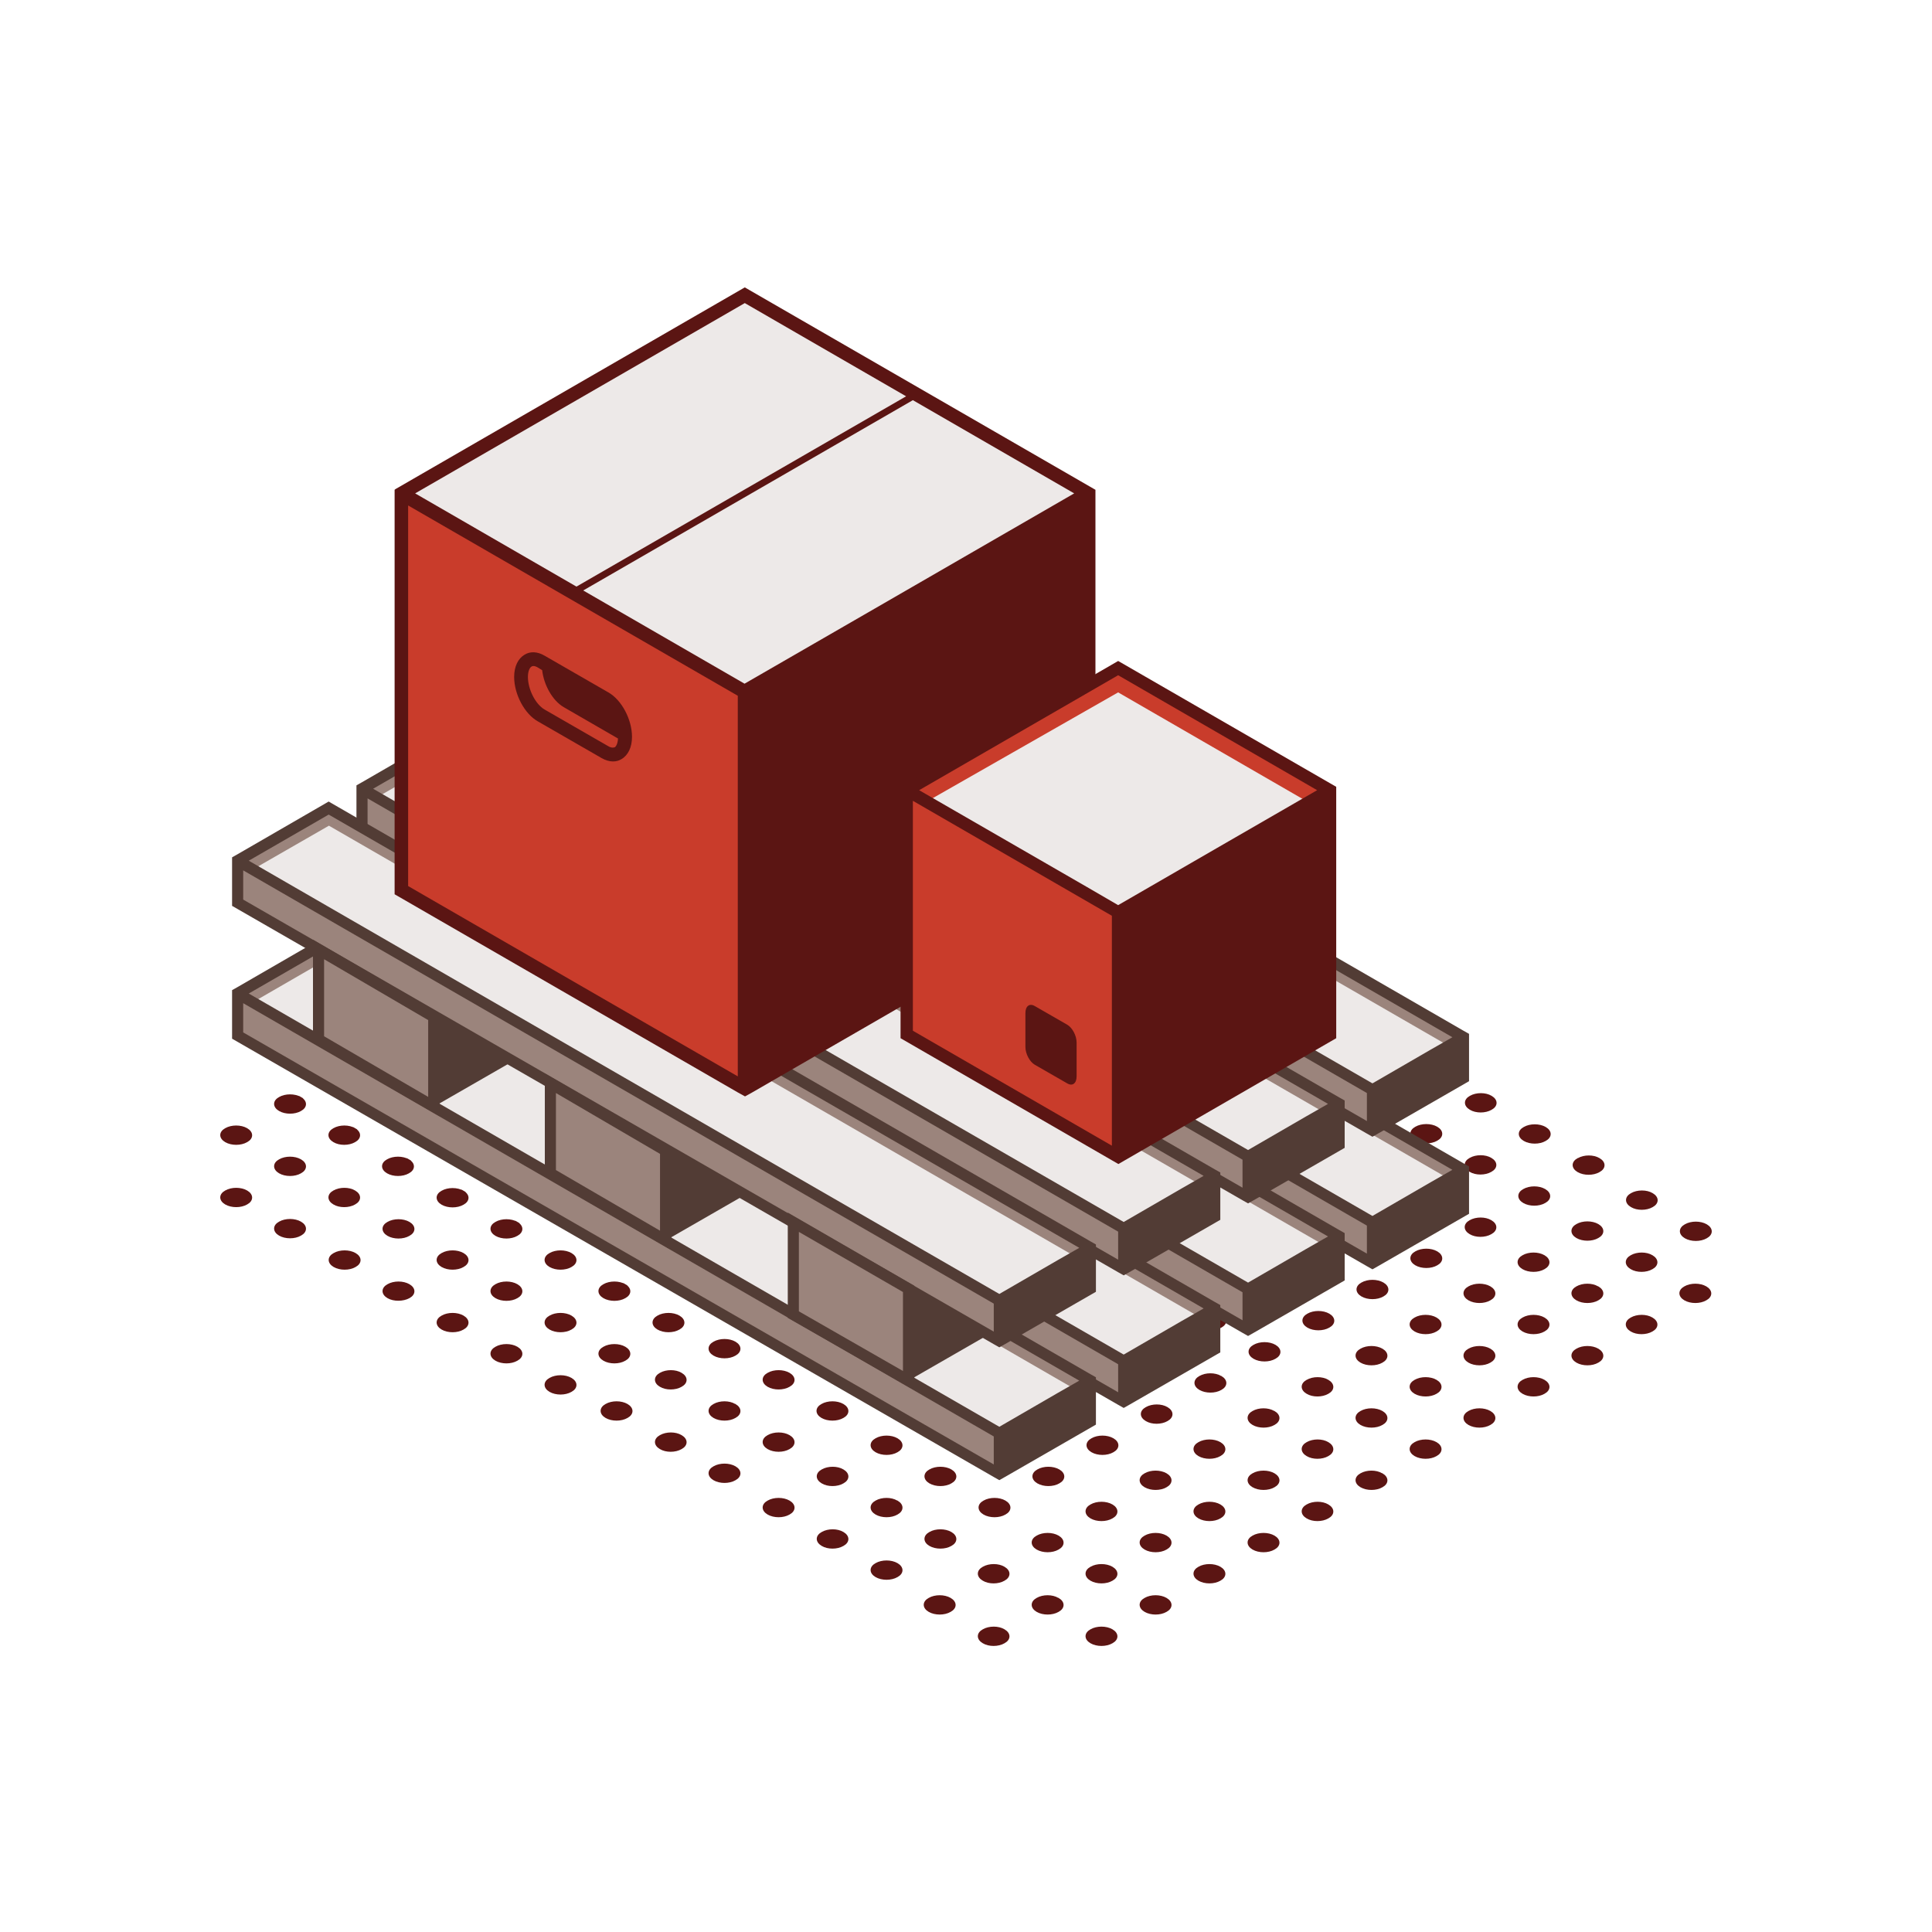 <?xml version="1.0" encoding="UTF-8"?> <svg xmlns="http://www.w3.org/2000/svg" id="Layer_1" viewBox="0 0 80 80"><defs><style>.cls-1{fill:#ede9e8;}.cls-2{fill:#c93c2b;}.cls-3{fill:#9b847c;}.cls-4,.cls-5{fill:#5b1513;}.cls-6{fill:#523c35;}.cls-5{stroke:#5b1513;stroke-miterlimit:10;stroke-width:.1px;}</style></defs><path class="cls-5" d="m23.64,57.1c.24.14.24.36,0,.49-.24.14-.62.14-.86,0-.24-.14-.24-.36,0-.49.24-.14.62-.14.86,0Z"></path><path class="cls-5" d="m25.87,55.81c.24.14.24.36,0,.49-.24.14-.62.14-.86,0-.24-.14-.24-.36,0-.49.24-.14.62-.14.86,0Z"></path><path class="cls-5" d="m28.11,54.52c.24.14.24.36,0,.49-.24.14-.62.14-.86,0-.24-.14-.24-.36,0-.49.24-.14.62-.14.86,0Z"></path><path class="cls-5" d="m30.34,53.22c.24.14.24.36,0,.49-.24.14-.62.14-.85,0-.24-.14-.24-.36,0-.49.24-.14.62-.14.86,0Z"></path><path class="cls-5" d="m32.58,51.93c.24.14.24.36,0,.49-.24.14-.62.14-.86,0-.24-.14-.24-.36,0-.49.24-.14.62-.14.86,0Z"></path><path class="cls-5" d="m34.82,50.64c.24.14.24.36,0,.49-.24.14-.62.14-.86,0-.24-.14-.24-.36,0-.49.24-.14.62-.14.86,0Z"></path><path class="cls-5" d="m37.05,49.35c.24.14.24.36,0,.49-.24.14-.62.14-.86,0-.24-.14-.24-.36,0-.49.24-.14.62-.14.86,0Z"></path><path class="cls-5" d="m39.29,48.06c.24.14.24.36,0,.49-.24.14-.62.14-.86,0-.24-.14-.24-.36,0-.49.24-.14.62-.14.86,0Z"></path><path class="cls-5" d="m41.52,46.77c.24.14.24.36,0,.49-.24.14-.62.14-.86,0-.24-.14-.24-.36,0-.49.24-.14.62-.14.86,0Z"></path><path class="cls-5" d="m49.61,41.61c.24-.14.62-.14.86,0,.24.14.24.36,0,.49-.24.14-.62.14-.86,0-.24-.14-.24-.36,0-.49.24-.14-.24.14,0,0Z"></path><path class="cls-5" d="m21.4,55.81c.24.14.24.36,0,.49-.24.14-.62.14-.86,0-.24-.14-.24-.36,0-.49.24-.14.62-.14.86,0Z"></path><path class="cls-5" d="m23.64,54.52c.24.14.24.36,0,.49-.24.14-.62.14-.86,0-.24-.14-.24-.36,0-.49.24-.14.62-.14.86,0Z"></path><path class="cls-5" d="m25.87,53.22c.24.14.24.36,0,.49-.24.14-.62.14-.86,0-.24-.14-.24-.36,0-.49.24-.14.62-.14.86,0,.24.14-.24-.14,0,0Z"></path><path class="cls-5" d="m19.17,54.52c.24.14.24.36,0,.49-.24.14-.62.14-.86,0-.24-.14-.24-.36,0-.49.24-.14.62-.14.86,0Z"></path><path class="cls-5" d="m21.4,53.22c.24.14.24.36,0,.49-.24.14-.62.14-.86,0-.24-.14-.24-.36,0-.49.24-.14.62-.14.86,0Z"></path><path class="cls-5" d="m23.64,51.93c.24.14.24.36,0,.49-.24.14-.62.14-.86,0-.24-.14-.24-.36,0-.49.24-.14.62-.14.86,0Z"></path><path class="cls-5" d="m16.93,53.22c.24.14.24.36,0,.49s-.62.14-.86,0-.24-.36,0-.49c.24-.14.62-.14.86,0Z"></path><path class="cls-5" d="m19.17,51.93c.24.14.24.36,0,.49-.24.14-.62.14-.86,0-.24-.14-.24-.36,0-.49.24-.14.62-.14.86,0Z"></path><path class="cls-5" d="m21.4,50.64c.24.14.24.36,0,.49-.24.14-.62.14-.86,0-.24-.14-.24-.36,0-.49.24-.14.62-.14.86,0,.24.14-.24-.14,0,0Z"></path><path class="cls-5" d="m14.7,51.93c.24.14.24.36,0,.49-.24.14-.62.14-.86,0-.24-.14-.24-.36,0-.49.24-.14.62-.14.86,0Z"></path><path class="cls-5" d="m16.93,50.64c.24.14.24.36,0,.49-.24.14-.62.14-.86,0-.24-.14-.24-.36,0-.49.24-.14.62-.14.86,0Z"></path><path class="cls-5" d="m19.17,49.35c.24.14.24.36,0,.49-.24.14-.62.14-.86,0-.24-.14-.24-.36,0-.49.24-.14.62-.14.86,0,.24.14-.24-.14,0,0Z"></path><path class="cls-5" d="m12.44,50.63c.24.14.24.36,0,.49-.24.14-.62.14-.86,0-.24-.14-.24-.36,0-.49.24-.14.62-.14.86,0Z"></path><path class="cls-5" d="m14.68,49.34c.24.14.24.36,0,.49-.24.14-.62.14-.85,0-.24-.14-.24-.36,0-.49.24-.14.62-.14.85,0Z"></path><path class="cls-5" d="m16.91,48.05c.24.14.24.36,0,.49-.24.14-.62.14-.86,0-.24-.14-.24-.36,0-.49.24-.14.62-.14.86,0,.24.14-.24-.14,0,0Z"></path><path class="cls-5" d="m10.21,49.34c.24.14.24.36,0,.49-.24.14-.62.14-.86,0-.24-.14-.24-.36,0-.49.24-.14.62-.14.86,0Z"></path><path class="cls-5" d="m12.44,48.05c.24.14.24.36,0,.49-.24.14-.62.14-.86,0-.24-.14-.24-.36,0-.49.24-.14.62-.14.86,0Z"></path><path class="cls-5" d="m14.68,46.76c.24.14.24.36,0,.49-.24.14-.62.14-.85,0-.24-.14-.24-.36,0-.49.24-.14.62-.14.85,0,.24.14-.24-.14,0,0Z"></path><path class="cls-5" d="m10.21,46.76c.24.14.24.36,0,.49-.24.14-.62.14-.86,0-.24-.14-.24-.36,0-.49.24-.14.62-.14.86,0Z"></path><path class="cls-5" d="m12.44,45.47c.24.14.24.36,0,.49-.24.14-.62.14-.86,0-.24-.14-.24-.36,0-.49.24-.14.62-.14.86,0,.24.14-.24-.14,0,0Z"></path><path class="cls-5" d="m30.43,60.76c.24.14.24.36,0,.49-.24.14-.62.14-.86,0-.24-.14-.24-.36,0-.49.24-.14.62-.14.86,0Z"></path><path class="cls-5" d="m32.67,59.47c.24.14.24.36,0,.49-.24.14-.62.14-.86,0-.24-.14-.24-.36,0-.49.24-.14.62-.14.86,0Z"></path><path class="cls-5" d="m34.9,58.18c.24.14.24.36,0,.49-.24.14-.62.14-.86,0-.24-.14-.24-.36,0-.49.24-.14.62-.14.86,0Z"></path><path class="cls-5" d="m37.14,56.89c.24.14.24.36,0,.49-.24.14-.62.14-.86,0-.24-.14-.24-.36,0-.49.24-.14.62-.14.86,0Z"></path><path class="cls-5" d="m39.37,55.6c.24.14.24.36,0,.49-.24.14-.62.14-.86,0-.24-.14-.24-.36,0-.49.24-.14.62-.14.86,0Z"></path><path class="cls-5" d="m41.61,54.31c.24.14.24.36,0,.49-.24.14-.62.14-.85,0-.24-.14-.24-.36,0-.49.24-.14.62-.14.85,0Z"></path><path class="cls-5" d="m43.84,53.02c.24.14.24.36,0,.49-.24.14-.62.14-.86,0-.24-.14-.24-.36,0-.49.24-.14.62-.14.85,0Z"></path><path class="cls-5" d="m46.08,51.73c.24.14.24.36,0,.49-.24.14-.62.14-.86,0-.24-.14-.24-.36,0-.49.24-.14.62-.14.86,0Z"></path><path class="cls-5" d="m48.32,50.44c.24.14.24.36,0,.49-.24.14-.62.14-.86,0-.24-.14-.24-.36,0-.49.24-.14.62-.14.86,0Z"></path><path class="cls-5" d="m50.55,49.15c.24.14.24.36,0,.49-.24.14-.62.14-.86,0-.24-.14-.24-.36,0-.49.24-.14.62-.14.86,0Z"></path><path class="cls-5" d="m52.79,47.86c.24.14.24.36,0,.49-.24.14-.62.14-.86,0-.24-.14-.24-.36,0-.49.24-.14.62-.14.86,0Z"></path><path class="cls-5" d="m55.02,46.56c.24.14.24.36,0,.49-.24.14-.62.14-.85,0-.24-.14-.24-.36,0-.49.24-.14.62-.14.85,0Z"></path><path class="cls-5" d="m57.26,45.27c.24.14.24.36,0,.49-.24.14-.62.14-.86,0-.24-.14-.24-.36,0-.49.24-.14.62-.14.86,0Z"></path><path class="cls-5" d="m28.2,59.47c.24.14.24.36,0,.49-.24.14-.62.14-.85,0-.24-.14-.24-.36,0-.49.24-.14.62-.14.85,0Z"></path><path class="cls-5" d="m30.43,58.18c.24.14.24.36,0,.49-.24.14-.62.14-.86,0-.24-.14-.24-.36,0-.49.24-.14.62-.14.85,0Z"></path><path class="cls-5" d="m32.67,56.89c.24.14.24.36,0,.49-.24.14-.62.14-.86,0-.24-.14-.24-.36,0-.49.24-.14.62-.14.86,0Z"></path><path class="cls-5" d="m34.9,55.6c.24.14.24.36,0,.49-.24.14-.62.14-.86,0-.24-.14-.24-.36,0-.49.24-.14.62-.14.86,0Z"></path><path class="cls-5" d="m37.14,54.31c.24.14.24.36,0,.49-.24.14-.62.14-.86,0-.24-.14-.24-.36,0-.49.24-.14.62-.14.86,0Z"></path><path class="cls-5" d="m39.37,53.02c.24.14.24.36,0,.49-.24.14-.62.14-.86,0-.24-.14-.24-.36,0-.49.24-.14.62-.14.86,0Z"></path><path class="cls-5" d="m41.61,51.73c.24.14.24.36,0,.49-.24.14-.62.14-.85,0-.24-.14-.24-.36,0-.49.24-.14.62-.14.85,0Z"></path><path class="cls-5" d="m43.84,50.44c.24.14.24.36,0,.49-.24.14-.62.14-.86,0-.24-.14-.24-.36,0-.49.24-.14.62-.14.86,0Z"></path><path class="cls-5" d="m46.08,49.15c.24.14.24.36,0,.49-.24.14-.62.14-.86,0-.24-.14-.24-.36,0-.49.24-.14.62-.14.86,0Z"></path><path class="cls-5" d="m48.32,47.86c.24.14.24.36,0,.49-.24.14-.62.14-.86,0-.24-.14-.24-.36,0-.49.24-.14.62-.14.86,0Z"></path><path class="cls-5" d="m50.55,46.56c.24.14.24.36,0,.49-.24.14-.62.14-.86,0-.24-.14-.24-.36,0-.49.24-.14.62-.14.86,0Z"></path><path class="cls-5" d="m52.79,45.27c.24.14.24.36,0,.49-.24.14-.62.14-.86,0-.24-.14-.24-.36,0-.49.24-.14.62-.14.85,0Z"></path><path class="cls-5" d="m55.02,43.98c.24.14.24.36,0,.49-.24.14-.62.14-.85,0-.24-.14-.24-.36,0-.49.24-.14.62-.14.85,0Z"></path><path class="cls-5" d="m25.96,58.18c.24.14.24.36,0,.49-.24.14-.62.14-.86,0-.24-.14-.24-.36,0-.49.24-.14.62-.14.86,0Z"></path><path class="cls-5" d="m28.2,56.89c.24.14.24.36,0,.49-.24.14-.62.14-.85,0-.24-.14-.24-.36,0-.49.24-.14.62-.14.85,0Z"></path><path class="cls-5" d="m30.43,55.6c.24.14.24.36,0,.49-.24.14-.62.14-.86,0-.24-.14-.24-.36,0-.49.24-.14.62-.14.86,0Z"></path><path class="cls-5" d="m32.67,54.31c.24.14.24.36,0,.49-.24.14-.62.14-.86,0-.24-.14-.24-.36,0-.49.24-.14.62-.14.86,0Z"></path><path class="cls-5" d="m34.9,53.02c.24.14.24.36,0,.49-.24.14-.62.14-.86,0-.24-.14-.24-.36,0-.49.24-.14.62-.14.86,0Z"></path><path class="cls-5" d="m37.14,51.73c.24.14.24.36,0,.49-.24.14-.62.14-.86,0-.24-.14-.24-.36,0-.49.24-.14.62-.14.86,0Z"></path><path class="cls-5" d="m39.37,50.44c.24.14.24.36,0,.49-.24.14-.62.14-.86,0-.24-.14-.24-.36,0-.49.24-.14.62-.14.85,0Z"></path><path class="cls-5" d="m41.61,49.15c.24.14.24.36,0,.49-.24.14-.62.14-.85,0-.24-.14-.24-.36,0-.49.24-.14.62-.14.85,0Z"></path><path class="cls-5" d="m43.84,47.86c.24.14.24.36,0,.49-.24.14-.62.14-.86,0-.24-.14-.24-.36,0-.49.24-.14.62-.14.86,0Z"></path><path class="cls-5" d="m46.08,46.56c.24.14.24.36,0,.49-.24.14-.62.14-.86,0-.24-.14-.24-.36,0-.49.24-.14.62-.14.86,0Z"></path><path class="cls-5" d="m48.32,45.27c.24.14.24.36,0,.49-.24.14-.62.14-.86,0-.24-.14-.24-.36,0-.49.24-.14.62-.14.86,0Z"></path><path class="cls-5" d="m50.55,43.98c.24.14.24.36,0,.49-.24.14-.62.14-.86,0-.24-.14-.24-.36,0-.49.24-.14.62-.14.86,0Z"></path><path class="cls-5" d="m52.79,42.69c.24.14.24.36,0,.49-.24.14-.62.14-.86,0-.24-.14-.24-.36,0-.49.24-.14.62-.14.86,0Z"></path><path class="cls-5" d="m52.72,40.33c.24.14.24.36,0,.49-.24.14-.62.14-.86,0-.24-.14-.24-.36,0-.49.24-.14.62-.14.86,0Z"></path><path class="cls-5" d="m58.65,44c.24-.14.62-.14.85,0,.24.14.24.36,0,.49-.24.14-.62.14-.86,0-.24-.14-.24-.36,0-.49Z"></path><path class="cls-5" d="m56.42,42.71c.24-.14.62-.14.86,0,.24.14.24.36,0,.49-.24.14-.62.14-.86,0-.24-.14-.24-.36,0-.49Z"></path><path class="cls-5" d="m54.18,41.41c.24-.14.62-.14.85,0,.24.14.24.36,0,.49-.24.14-.62.14-.85,0-.24-.14-.24-.36,0-.49Z"></path><path class="cls-5" d="m37.14,64.77c.24.14.24.36,0,.49-.24.14-.62.14-.86,0-.24-.14-.24-.36,0-.49.24-.14.62-.14.86,0Z"></path><path class="cls-5" d="m39.37,63.48c.24.14.24.36,0,.49-.24.14-.62.14-.86,0-.24-.14-.24-.36,0-.49.24-.14.62-.14.86,0Z"></path><path class="cls-5" d="m41.61,62.18c.24.14.24.36,0,.49-.24.14-.62.14-.86,0-.24-.14-.24-.36,0-.49.24-.14.62-.14.86,0Z"></path><path class="cls-5" d="m43.84,60.89c.24.14.24.36,0,.49-.24.14-.62.14-.86,0-.24-.14-.24-.36,0-.49.24-.14.62-.14.86,0Z"></path><path class="cls-5" d="m46.08,59.6c.24.14.24.36,0,.49-.24.14-.62.14-.86,0-.24-.14-.24-.36,0-.49.24-.14.62-.14.86,0Z"></path><path class="cls-5" d="m48.32,58.31c.24.14.24.36,0,.49-.24.14-.62.14-.85,0-.24-.14-.24-.36,0-.49.24-.14.62-.14.85,0Z"></path><path class="cls-5" d="m50.55,57.02c.24.14.24.36,0,.49-.24.14-.62.14-.86,0-.24-.14-.24-.36,0-.49.24-.14.62-.14.85,0Z"></path><path class="cls-5" d="m52.79,55.73c.24.14.24.36,0,.49-.24.14-.62.14-.86,0-.24-.14-.24-.36,0-.49.24-.14.62-.14.86,0Z"></path><path class="cls-5" d="m55.02,54.44c.24.14.24.36,0,.49-.24.14-.62.14-.86,0-.24-.14-.24-.36,0-.49.24-.14.62-.14.86,0Z"></path><path class="cls-5" d="m57.26,53.15c.24.14.24.36,0,.49-.24.14-.62.14-.86,0-.24-.14-.24-.36,0-.49.24-.14.62-.14.86,0Z"></path><path class="cls-5" d="m59.49,51.86c.24.14.24.36,0,.49-.24.14-.62.14-.86,0-.24-.14-.24-.36,0-.49.24-.14.62-.14.86,0Z"></path><path class="cls-5" d="m61.73,50.57c.24.14.24.36,0,.49-.24.14-.62.14-.85,0-.24-.14-.24-.36,0-.49.24-.14.62-.14.85,0Z"></path><path class="cls-5" d="m63.96,49.28c.24.14.24.36,0,.49-.24.14-.62.14-.86,0-.24-.14-.24-.36,0-.49.24-.14.62-.14.86,0Z"></path><path class="cls-5" d="m34.9,63.48c.24.14.24.36,0,.49-.24.14-.62.14-.85,0-.24-.14-.24-.36,0-.49.24-.14.62-.14.85,0Z"></path><path class="cls-5" d="m37.14,62.18c.24.14.24.36,0,.49-.24.14-.62.14-.86,0-.24-.14-.24-.36,0-.49.24-.14.62-.14.85,0Z"></path><path class="cls-5" d="m39.37,60.89c.24.14.24.36,0,.49-.24.14-.62.14-.86,0-.24-.14-.24-.36,0-.49.24-.14.62-.14.86,0Z"></path><path class="cls-5" d="m41.61,59.6c.24.14.24.36,0,.49-.24.14-.62.14-.86,0-.24-.14-.24-.36,0-.49.24-.14.62-.14.86,0Z"></path><path class="cls-5" d="m43.84,58.31c.24.14.24.36,0,.49-.24.14-.62.14-.86,0-.24-.14-.24-.36,0-.49.24-.14.62-.14.86,0Z"></path><path class="cls-5" d="m46.08,57.02c.24.14.24.36,0,.49-.24.14-.62.14-.86,0-.24-.14-.24-.36,0-.49.24-.14.62-.14.86,0Z"></path><path class="cls-5" d="m48.32,55.73c.24.14.24.36,0,.49-.24.14-.62.14-.85,0-.24-.14-.24-.36,0-.49.24-.14.62-.14.85,0Z"></path><path class="cls-5" d="m50.55,54.44c.24.14.24.36,0,.49-.24.14-.62.14-.86,0-.24-.14-.24-.36,0-.49.24-.14.62-.14.86,0Z"></path><path class="cls-5" d="m52.79,53.15c.24.14.24.36,0,.49-.24.14-.62.14-.86,0-.24-.14-.24-.36,0-.49.24-.14.62-.14.86,0Z"></path><path class="cls-5" d="m55.02,51.86c.24.14.24.36,0,.49-.24.14-.62.14-.86,0-.24-.14-.24-.36,0-.49.24-.14.62-.14.86,0Z"></path><path class="cls-5" d="m57.26,50.57c.24.14.24.36,0,.49-.24.14-.62.14-.86,0-.24-.14-.24-.36,0-.49.24-.14.62-.14.86,0Z"></path><path class="cls-5" d="m59.49,49.28c.24.14.24.36,0,.49-.24.14-.62.14-.86,0-.24-.14-.24-.36,0-.49.24-.14.62-.14.85,0Z"></path><path class="cls-5" d="m61.73,47.99c.24.14.24.36,0,.49-.24.14-.62.14-.85,0-.24-.14-.24-.36,0-.49.24-.14.62-.14.85,0Z"></path><path class="cls-5" d="m32.67,62.18c.24.14.24.36,0,.49-.24.14-.62.14-.86,0-.24-.14-.24-.36,0-.49.24-.14.62-.14.86,0Z"></path><path class="cls-5" d="m34.9,60.89c.24.14.24.36,0,.49-.24.14-.62.14-.85,0-.24-.14-.24-.36,0-.49.24-.14.62-.14.85,0Z"></path><path class="cls-5" d="m37.14,59.6c.24.14.24.36,0,.49-.24.14-.62.14-.86,0-.24-.14-.24-.36,0-.49.24-.14.62-.14.86,0Z"></path><path class="cls-5" d="m39.37,58.31c.24.14.24.36,0,.49-.24.14-.62.14-.86,0-.24-.14-.24-.36,0-.49.24-.14.62-.14.86,0Z"></path><path class="cls-5" d="m41.61,57.02c.24.14.24.36,0,.49-.24.14-.62.14-.86,0-.24-.14-.24-.36,0-.49.24-.14.62-.14.86,0Z"></path><path class="cls-5" d="m43.84,55.73c.24.14.24.36,0,.49-.24.14-.62.14-.86,0-.24-.14-.24-.36,0-.49.24-.14.62-.14.86,0Z"></path><path class="cls-5" d="m46.08,54.44c.24.14.24.36,0,.49-.24.14-.62.14-.86,0-.24-.14-.24-.36,0-.49.24-.14.62-.14.85,0Z"></path><path class="cls-5" d="m48.32,53.15c.24.14.24.36,0,.49-.24.14-.62.14-.85,0-.24-.14-.24-.36,0-.49.24-.14.62-.14.85,0Z"></path><path class="cls-5" d="m50.55,51.86c.24.14.24.36,0,.49-.24.14-.62.14-.86,0-.24-.14-.24-.36,0-.49.24-.14.62-.14.86,0Z"></path><path class="cls-5" d="m52.79,50.57c.24.14.24.36,0,.49-.24.14-.62.14-.86,0-.24-.14-.24-.36,0-.49.24-.14.62-.14.86,0Z"></path><path class="cls-5" d="m55.02,49.28c.24.14.24.36,0,.49-.24.14-.62.14-.86,0-.24-.14-.24-.36,0-.49.24-.14.62-.14.86,0Z"></path><path class="cls-5" d="m57.26,47.99c.24.14.24.36,0,.49-.24.14-.62.14-.86,0-.24-.14-.24-.36,0-.49.24-.14.62-.14.86,0Z"></path><path class="cls-5" d="m59.49,46.7c.24.14.24.36,0,.49-.24.14-.62.14-.86,0-.24-.14-.24-.36,0-.49.24-.14.62-.14.86,0Z"></path><path class="cls-5" d="m65.36,48c.24-.14.62-.14.85,0,.24.14.24.36,0,.49-.24.14-.62.14-.86,0-.24-.14-.24-.36,0-.49Z"></path><path class="cls-5" d="m63.12,46.71c.24-.14.62-.14.86,0,.24.14.24.36,0,.49-.24.14-.62.14-.86,0-.24-.14-.24-.36,0-.49Z"></path><path class="cls-5" d="m60.89,45.42c.24-.14.62-.14.85,0,.24.14.24.36,0,.49-.24.14-.62.14-.85,0-.24-.14-.24-.36,0-.49Z"></path><path class="cls-5" d="m46.04,67.51c.24.14.24.36,0,.49-.24.14-.62.14-.86,0-.24-.14-.24-.36,0-.49.24-.14.62-.14.86,0Z"></path><path class="cls-5" d="m48.28,66.21c.24.14.24.36,0,.49-.24.14-.62.14-.86,0-.24-.14-.24-.36,0-.49.24-.14.62-.14.86,0Z"></path><path class="cls-5" d="m50.51,64.92c.24.14.24.36,0,.49-.24.14-.62.14-.86,0-.24-.14-.24-.36,0-.49.24-.14.62-.14.86,0Z"></path><path class="cls-5" d="m52.75,63.63c.24.14.24.36,0,.49-.24.14-.62.14-.86,0-.24-.14-.24-.36,0-.49.24-.14.62-.14.86,0Z"></path><path class="cls-5" d="m54.98,62.34c.24.14.24.36,0,.49-.24.14-.62.14-.85,0-.24-.14-.24-.36,0-.49.24-.14.62-.14.85,0Z"></path><path class="cls-5" d="m57.22,61.05c.24.14.24.36,0,.49-.24.14-.62.14-.86,0-.24-.14-.24-.36,0-.49.24-.14.62-.14.85,0Z"></path><path class="cls-5" d="m59.46,59.76c.24.14.24.36,0,.49-.24.14-.62.14-.86,0-.24-.14-.24-.36,0-.49.24-.14.62-.14.86,0Z"></path><path class="cls-5" d="m61.69,58.47c.24.14.24.36,0,.49-.24.14-.62.14-.86,0-.24-.14-.24-.36,0-.49.24-.14.62-.14.86,0Z"></path><path class="cls-5" d="m63.93,57.18c.24.14.24.36,0,.49-.24.14-.62.14-.86,0-.24-.14-.24-.36,0-.49.24-.14.62-.14.86,0Z"></path><path class="cls-5" d="m66.16,55.89c.24.14.24.36,0,.49-.24.14-.62.14-.86,0-.24-.14-.24-.36,0-.49.24-.14.62-.14.86,0Z"></path><path class="cls-5" d="m68.4,54.6c.24.14.24.36,0,.49-.24.14-.62.14-.85,0-.24-.14-.24-.36,0-.49.24-.14.62-.14.85,0Z"></path><path class="cls-5" d="m70.63,53.31c.24.14.24.36,0,.49-.24.14-.62.14-.86,0-.24-.14-.24-.36,0-.49.24-.14.62-.14.86,0Z"></path><path class="cls-5" d="m41.57,67.51c.24.14.24.36,0,.49-.24.14-.62.14-.85,0-.24-.14-.24-.36,0-.49.24-.14.62-.14.85,0Z"></path><path class="cls-5" d="m43.81,66.21c.24.14.24.36,0,.49-.24.14-.62.14-.86,0-.24-.14-.24-.36,0-.49.24-.14.62-.14.85,0Z"></path><path class="cls-5" d="m46.04,64.92c.24.14.24.36,0,.49-.24.14-.62.14-.86,0-.24-.14-.24-.36,0-.49.24-.14.62-.14.86,0Z"></path><path class="cls-5" d="m48.28,63.63c.24.14.24.36,0,.49-.24.14-.62.14-.86,0-.24-.14-.24-.36,0-.49.24-.14.62-.14.86,0Z"></path><path class="cls-5" d="m50.51,62.34c.24.14.24.36,0,.49-.24.14-.62.14-.86,0-.24-.14-.24-.36,0-.49.24-.14.62-.14.86,0Z"></path><path class="cls-5" d="m52.75,61.05c.24.14.24.36,0,.49-.24.14-.62.14-.86,0-.24-.14-.24-.36,0-.49.24-.14.62-.14.86,0Z"></path><path class="cls-5" d="m54.98,59.76c.24.14.24.36,0,.49-.24.14-.62.14-.85,0-.24-.14-.24-.36,0-.49.24-.14.62-.14.85,0Z"></path><path class="cls-5" d="m57.22,58.47c.24.14.24.36,0,.49-.24.14-.62.14-.86,0-.24-.14-.24-.36,0-.49.24-.14.62-.14.86,0Z"></path><path class="cls-5" d="m59.46,57.18c.24.14.24.36,0,.49-.24.14-.62.14-.86,0-.24-.14-.24-.36,0-.49.24-.14.62-.14.86,0Z"></path><path class="cls-5" d="m61.69,55.89c.24.14.24.36,0,.49-.24.14-.62.14-.86,0-.24-.14-.24-.36,0-.49.24-.14.62-.14.86,0Z"></path><path class="cls-5" d="m63.93,54.6c.24.14.24.36,0,.49-.24.14-.62.14-.86,0-.24-.14-.24-.36,0-.49.24-.14.62-.14.86,0Z"></path><path class="cls-5" d="m66.16,53.31c.24.14.24.36,0,.49-.24.14-.62.14-.86,0-.24-.14-.24-.36,0-.49.24-.14.62-.14.85,0Z"></path><path class="cls-5" d="m68.4,52.02c.24.14.24.36,0,.49-.24.14-.62.14-.85,0-.24-.14-.24-.36,0-.49.24-.14.62-.14.85,0Z"></path><path class="cls-5" d="m39.34,66.21c.24.14.24.36,0,.49-.24.14-.62.14-.86,0-.24-.14-.24-.36,0-.49.24-.14.62-.14.86,0Z"></path><path class="cls-5" d="m41.57,64.92c.24.14.24.36,0,.49-.24.14-.62.14-.85,0-.24-.14-.24-.36,0-.49.24-.14.62-.14.85,0Z"></path><path class="cls-5" d="m43.81,63.63c.24.14.24.36,0,.49-.24.14-.62.14-.86,0-.24-.14-.24-.36,0-.49.24-.14.62-.14.86,0Z"></path><path class="cls-5" d="m46.04,62.34c.24.14.24.36,0,.49-.24.14-.62.14-.86,0-.24-.14-.24-.36,0-.49.24-.14.62-.14.86,0Z"></path><path class="cls-5" d="m48.28,61.05c.24.14.24.36,0,.49-.24.14-.62.14-.86,0-.24-.14-.24-.36,0-.49.24-.14.62-.14.86,0Z"></path><path class="cls-5" d="m50.51,59.76c.24.14.24.36,0,.49-.24.14-.62.14-.86,0-.24-.14-.24-.36,0-.49.24-.14.62-.14.86,0Z"></path><path class="cls-5" d="m52.75,58.47c.24.14.24.36,0,.49-.24.14-.62.14-.86,0-.24-.14-.24-.36,0-.49.24-.14.62-.14.85,0Z"></path><path class="cls-5" d="m54.98,57.18c.24.14.24.36,0,.49-.24.14-.62.14-.85,0-.24-.14-.24-.36,0-.49.24-.14.62-.14.85,0Z"></path><path class="cls-5" d="m57.22,55.89c.24.14.24.36,0,.49-.24.14-.62.14-.86,0-.24-.14-.24-.36,0-.49.24-.14.62-.14.86,0Z"></path><path class="cls-5" d="m59.46,54.6c.24.14.24.36,0,.49-.24.14-.62.14-.86,0-.24-.14-.24-.36,0-.49.24-.14.62-.14.86,0Z"></path><path class="cls-5" d="m61.69,53.31c.24.14.24.36,0,.49-.24.14-.62.14-.86,0-.24-.14-.24-.36,0-.49.24-.14.62-.14.86,0Z"></path><path class="cls-5" d="m63.93,52.02c.24.14.24.36,0,.49-.24.14-.62.14-.86,0-.24-.14-.24-.36,0-.49.24-.14.62-.14.86,0Z"></path><path class="cls-5" d="m66.16,50.73c.24.14.24.36,0,.49-.24.14-.62.14-.86,0-.24-.14-.24-.36,0-.49.24-.14.62-.14.86,0Z"></path><path class="cls-5" d="m69.79,50.74c.24-.14.62-.14.86,0,.24.14.24.36,0,.49-.24.14-.62.14-.86,0-.24-.14-.24-.36,0-.49Z"></path><path class="cls-5" d="m67.56,49.45c.24-.14.62-.14.85,0,.24.14.24.36,0,.49-.24.14-.62.14-.85,0-.24-.14-.24-.36,0-.49Z"></path><g id="_4"><polygon class="cls-3" points="25.29 32.41 25.29 34.16 56.83 52.31 56.83 50.62 25.29 32.41"></polygon><polygon class="cls-3" points="56.83 50.62 25.29 32.41 29.06 30.23 60.6 48.44 56.83 50.62"></polygon><polygon class="cls-1" points="56.83 50.62 25.92 32.77 29.06 30.96 60.06 48.85 56.83 50.62"></polygon><path class="cls-6" d="m60.83,48.57v-.27h0l-.23-.13-31.42-18.14-.12-.07-3.77,2.18h0l-.23.13h0v2.01l31.54,18.15.23.13h0l.23-.13,3.77-2.17v-1.7Zm-.69-.13l-.91.52-2.4,1.39-11.2-6.46-19.88-11.48,3.31-1.91,31.08,17.94Zm-34.62-14.42v-1.21l31.08,17.94v1.16l-31.08-17.89Z"></path><polygon class="cls-3" points="20.14 35.17 20.14 36.92 51.68 55.07 51.68 53.38 20.14 35.17"></polygon><polygon class="cls-3" points="51.68 53.38 20.14 35.17 23.91 32.99 55.45 51.2 51.68 53.38"></polygon><polygon class="cls-1" points="51.68 53.38 20.77 35.53 23.91 33.72 54.91 51.61 51.68 53.38"></polygon><path class="cls-6" d="m55.68,51.33v-.27h0l-.23-.13-31.42-18.14-.12-.07-3.77,2.18h0l-.23.13h0v2.01l31.54,18.15.23.13h0l.23-.13,3.77-2.17v-1.7Zm-.69-.13l-.91.52-2.4,1.39-11.2-6.46-19.88-11.48,3.31-1.91,31.08,17.94Zm-34.62-14.42v-1.21l31.08,17.94v1.16l-31.08-17.89Z"></path><polygon class="cls-3" points="14.99 38.15 14.99 39.9 46.53 58.05 46.53 56.36 14.99 38.15"></polygon><polygon class="cls-3" points="46.53 56.36 14.99 38.15 18.77 35.97 50.3 54.18 46.53 56.36"></polygon><polygon class="cls-1" points="46.53 56.36 15.62 38.51 18.77 36.7 49.76 54.59 46.53 56.36"></polygon><path class="cls-6" d="m50.53,54.31v-.27h0l-.23-.13-31.42-18.14-.12-.07-3.77,2.18h0l-.23.13h0v2.01l31.54,18.15.23.13h0l.23-.13,3.77-2.17v-1.7Zm-.69-.13l-.91.52-2.4,1.39-11.2-6.46-19.88-11.48,3.31-1.91,31.08,17.94Zm-34.62-14.42v-1.21l31.08,17.94v1.16l-31.08-17.89Z"></path><polygon class="cls-3" points="9.84 41.13 9.84 42.88 41.38 61.04 41.38 59.34 9.84 41.13"></polygon><polygon class="cls-3" points="41.38 59.34 9.84 41.13 13.62 38.96 45.15 57.16 41.38 59.34"></polygon><polygon class="cls-1" points="41.38 59.34 10.47 41.5 13.62 39.68 44.61 57.58 41.38 59.34"></polygon><path class="cls-6" d="m45.38,57.3v-.27h0l-.23-.13-31.42-18.14-.12-.07-3.77,2.18h0l-.23.13h0v2.01l31.54,18.15.23.13h0l.23-.13,3.77-2.17v-1.7Zm-.69-.13l-.91.52-2.4,1.39-11.2-6.46-19.88-11.48,3.31-1.91,31.08,17.94Zm-34.62-14.42v-1.21l31.08,17.94v1.16l-31.08-17.89Z"></path><polygon class="cls-3" points="25.29 26.91 25.29 28.66 56.83 46.82 56.83 45.12 25.29 26.91"></polygon><polygon class="cls-3" points="56.83 45.12 25.29 26.91 29.06 24.73 60.6 42.94 56.83 45.12"></polygon><polygon class="cls-1" points="56.83 45.12 25.92 27.27 29.06 25.46 60.06 43.35 56.83 45.12"></polygon><path class="cls-6" d="m60.83,43.08v-.27h0l-.23-.13-31.42-18.14-.12-.07-3.77,2.18h0l-.23.13h0v2.01l31.54,18.15.23.13h0l.23-.13,3.77-2.17v-1.7Zm-.69-.13l-.91.52-2.4,1.39-11.2-6.46-19.88-11.48,3.31-1.91,31.08,17.94Zm-34.62-14.42v-1.21l31.08,17.94v1.16l-31.08-17.89Z"></path><polygon class="cls-3" points="20.14 29.67 20.14 31.42 51.68 49.58 51.68 47.88 20.14 29.67"></polygon><polygon class="cls-3" points="51.68 47.88 20.14 29.67 23.91 27.5 55.45 45.7 51.68 47.88"></polygon><polygon class="cls-1" points="51.68 47.88 20.77 30.04 23.91 28.22 54.91 46.11 51.68 47.88"></polygon><path class="cls-6" d="m55.68,45.84v-.27h0l-.23-.13-31.42-18.14-.12-.07-3.77,2.18h0l-.23.13h0v2.01l31.54,18.15.23.13h0l.23-.13,3.77-2.17v-1.7Zm-.69-.13l-.91.52-2.4,1.39-11.2-6.46-19.88-11.48,3.31-1.91,31.08,17.94Zm-34.62-14.42v-1.21l31.08,17.94v1.16l-31.08-17.89Z"></path><polygon class="cls-3" points="14.99 32.65 14.99 34.4 46.53 52.55 46.53 50.86 14.99 32.65"></polygon><polygon class="cls-3" points="46.53 50.86 14.99 32.65 18.77 30.47 50.3 48.68 46.53 50.86"></polygon><polygon class="cls-1" points="46.53 50.86 15.62 33.01 18.77 31.2 49.76 49.09 46.53 50.86"></polygon><path class="cls-6" d="m50.53,48.82v-.27h0l-.23-.13-31.42-18.14-.12-.07-3.77,2.18h0l-.23.13h0v2.01l31.54,18.15.23.13h0l.23-.13,3.77-2.17v-1.7Zm-.69-.13l-.91.52-2.4,1.39-11.2-6.46-19.88-11.48,3.31-1.91,31.08,17.94Zm-34.62-14.42v-1.21l31.08,17.94v1.16l-31.08-17.89Z"></path><polygon class="cls-3" points="9.84 35.64 9.84 37.39 41.38 55.54 41.38 53.85 9.84 35.64"></polygon><polygon class="cls-3" points="41.38 53.85 9.84 35.64 13.62 33.46 45.15 51.67 41.38 53.85"></polygon><polygon class="cls-1" points="41.38 53.85 10.47 36 13.62 34.19 44.61 52.08 41.38 53.85"></polygon><path class="cls-6" d="m45.38,51.8v-.27h0l-.23-.13-31.42-18.14-.12-.07-3.77,2.18h0l-.23.13h0v2.01l31.54,18.15.23.13h0l.23-.13,3.77-2.17v-1.7Zm-.69-.13l-.91.52-2.4,1.39-11.2-6.46-19.88-11.48,3.31-1.91,31.08,17.94Zm-34.62-14.42v-1.21l31.08,17.94v1.16l-31.08-17.89Z"></path><polygon class="cls-3" points="32.85 54.44 32.85 50.62 37.62 53.38 37.62 57.17 32.85 54.44"></polygon><path class="cls-6" d="m40.92,55.27l-3.06-1.76v-.27l-5.24-3.03v4.36l5.24,2.99v-.53l3.06-1.76Zm-3.53,1.5l-4.31-2.47v-3.29l4.31,2.49v3.26Z"></path><polygon class="cls-3" points="13.19 43.04 13.19 39.31 17.97 42.1 17.97 45.82 13.19 43.04"></polygon><path class="cls-6" d="m21.26,43.92l-3.06-1.76v-.19l-5.24-3.06v4.26l5.24,3.05v-.53l3.06-1.76Zm-3.53,1.5l-4.31-2.51v-3.19l4.31,2.52v3.18Z"></path><polygon class="cls-3" points="22.79 48.57 22.79 44.85 27.56 47.64 27.56 51.35 22.79 48.57"></polygon><path class="cls-6" d="m30.86,49.46l-3.06-1.76v-.19l-5.24-3.06v4.26l5.24,3.05v-.53l3.06-1.76Zm-3.53,1.5l-4.31-2.51v-3.19l4.31,2.52v3.18Z"></path><polygon class="cls-1" points="45.06 20.44 30.84 12.23 16.62 20.44 16.62 20.44 16.62 36.86 30.84 45.07 30.84 28.69 45.06 20.44"></polygon><polygon class="cls-2" points="16.62 36.8 30.84 45.01 30.84 28.64 16.62 20.38 16.62 20.38 16.62 36.8"></polygon><path class="cls-4" d="m45.34,20.27l-14.5-8.37-14.46,8.35-.04.03h0s0,.33,0,.33h0v16.42l14.22,8.21h0l.29.16.29-.16h0l14.08-8.13.14-.08v-16.42h0s0-.33,0-.33Zm-14.5-7.72l6.68,3.86-13.65,7.88-6.68-3.86,13.65-7.88Zm-.29,32.02l-13.65-7.88v-15.76l13.65,7.88v15.76Zm6.07-19.6l-5.79,3.34-6.68-3.86,13.65-7.88,6.68,3.86-7.86,4.54Z"></path><path class="cls-4" d="m25.19,28.67l-2.64-1.52c-.29-.17-.59-.19-.83-.04-.27.16-.43.49-.43.92,0,.72.43,1.53.98,1.84l2.64,1.52c.16.09.32.14.47.14.13,0,.25-.03.36-.1.27-.16.43-.49.43-.92,0-.72-.43-1.53-.98-1.84Zm.26,2.27c-.08.04-.2,0-.26-.04l-2.64-1.52c-.38-.22-.69-.84-.69-1.35,0-.25.08-.39.15-.43.08-.05.2,0,.26.04l.18.11c.07.62.43,1.26.89,1.53l2.25,1.3c-.01.21-.08.33-.14.37Z"></path><polygon class="cls-2" points="46.3 47.88 37.54 42.83 37.54 32.72 46.3 37.77 46.3 47.88"></polygon><polygon class="cls-2" points="55.06 32.72 46.3 37.77 37.54 32.72 46.3 27.66 55.06 32.72"></polygon><polygon class="cls-1" points="55.06 33.73 47.18 38.22 38.43 33.16 46.3 28.67 55.06 33.73"></polygon><path class="cls-4" d="m46.3,27.37l-8.75,5.06-.26.16v10.4l8.76,5.06h0l.26.15.26-.15h0l8.76-5.06v-10.41l-9.01-5.2Zm0,.59l8.24,4.76-4.14,2.39-4.1,2.37-1.29-.75-6.95-4.01,8.24-4.76Zm-8.5,14.72v-9.52l8.24,4.76v9.52l-8.24-4.76Z"></path><path class="cls-4" d="m44.19,44.86l-1.34-.77c-.21-.12-.39-.45-.39-.74v-1.4c0-.29.17-.42.39-.29l1.34.77c.21.12.39.45.39.74v1.4c0,.29-.17.42-.39.29Z"></path></g></svg> 